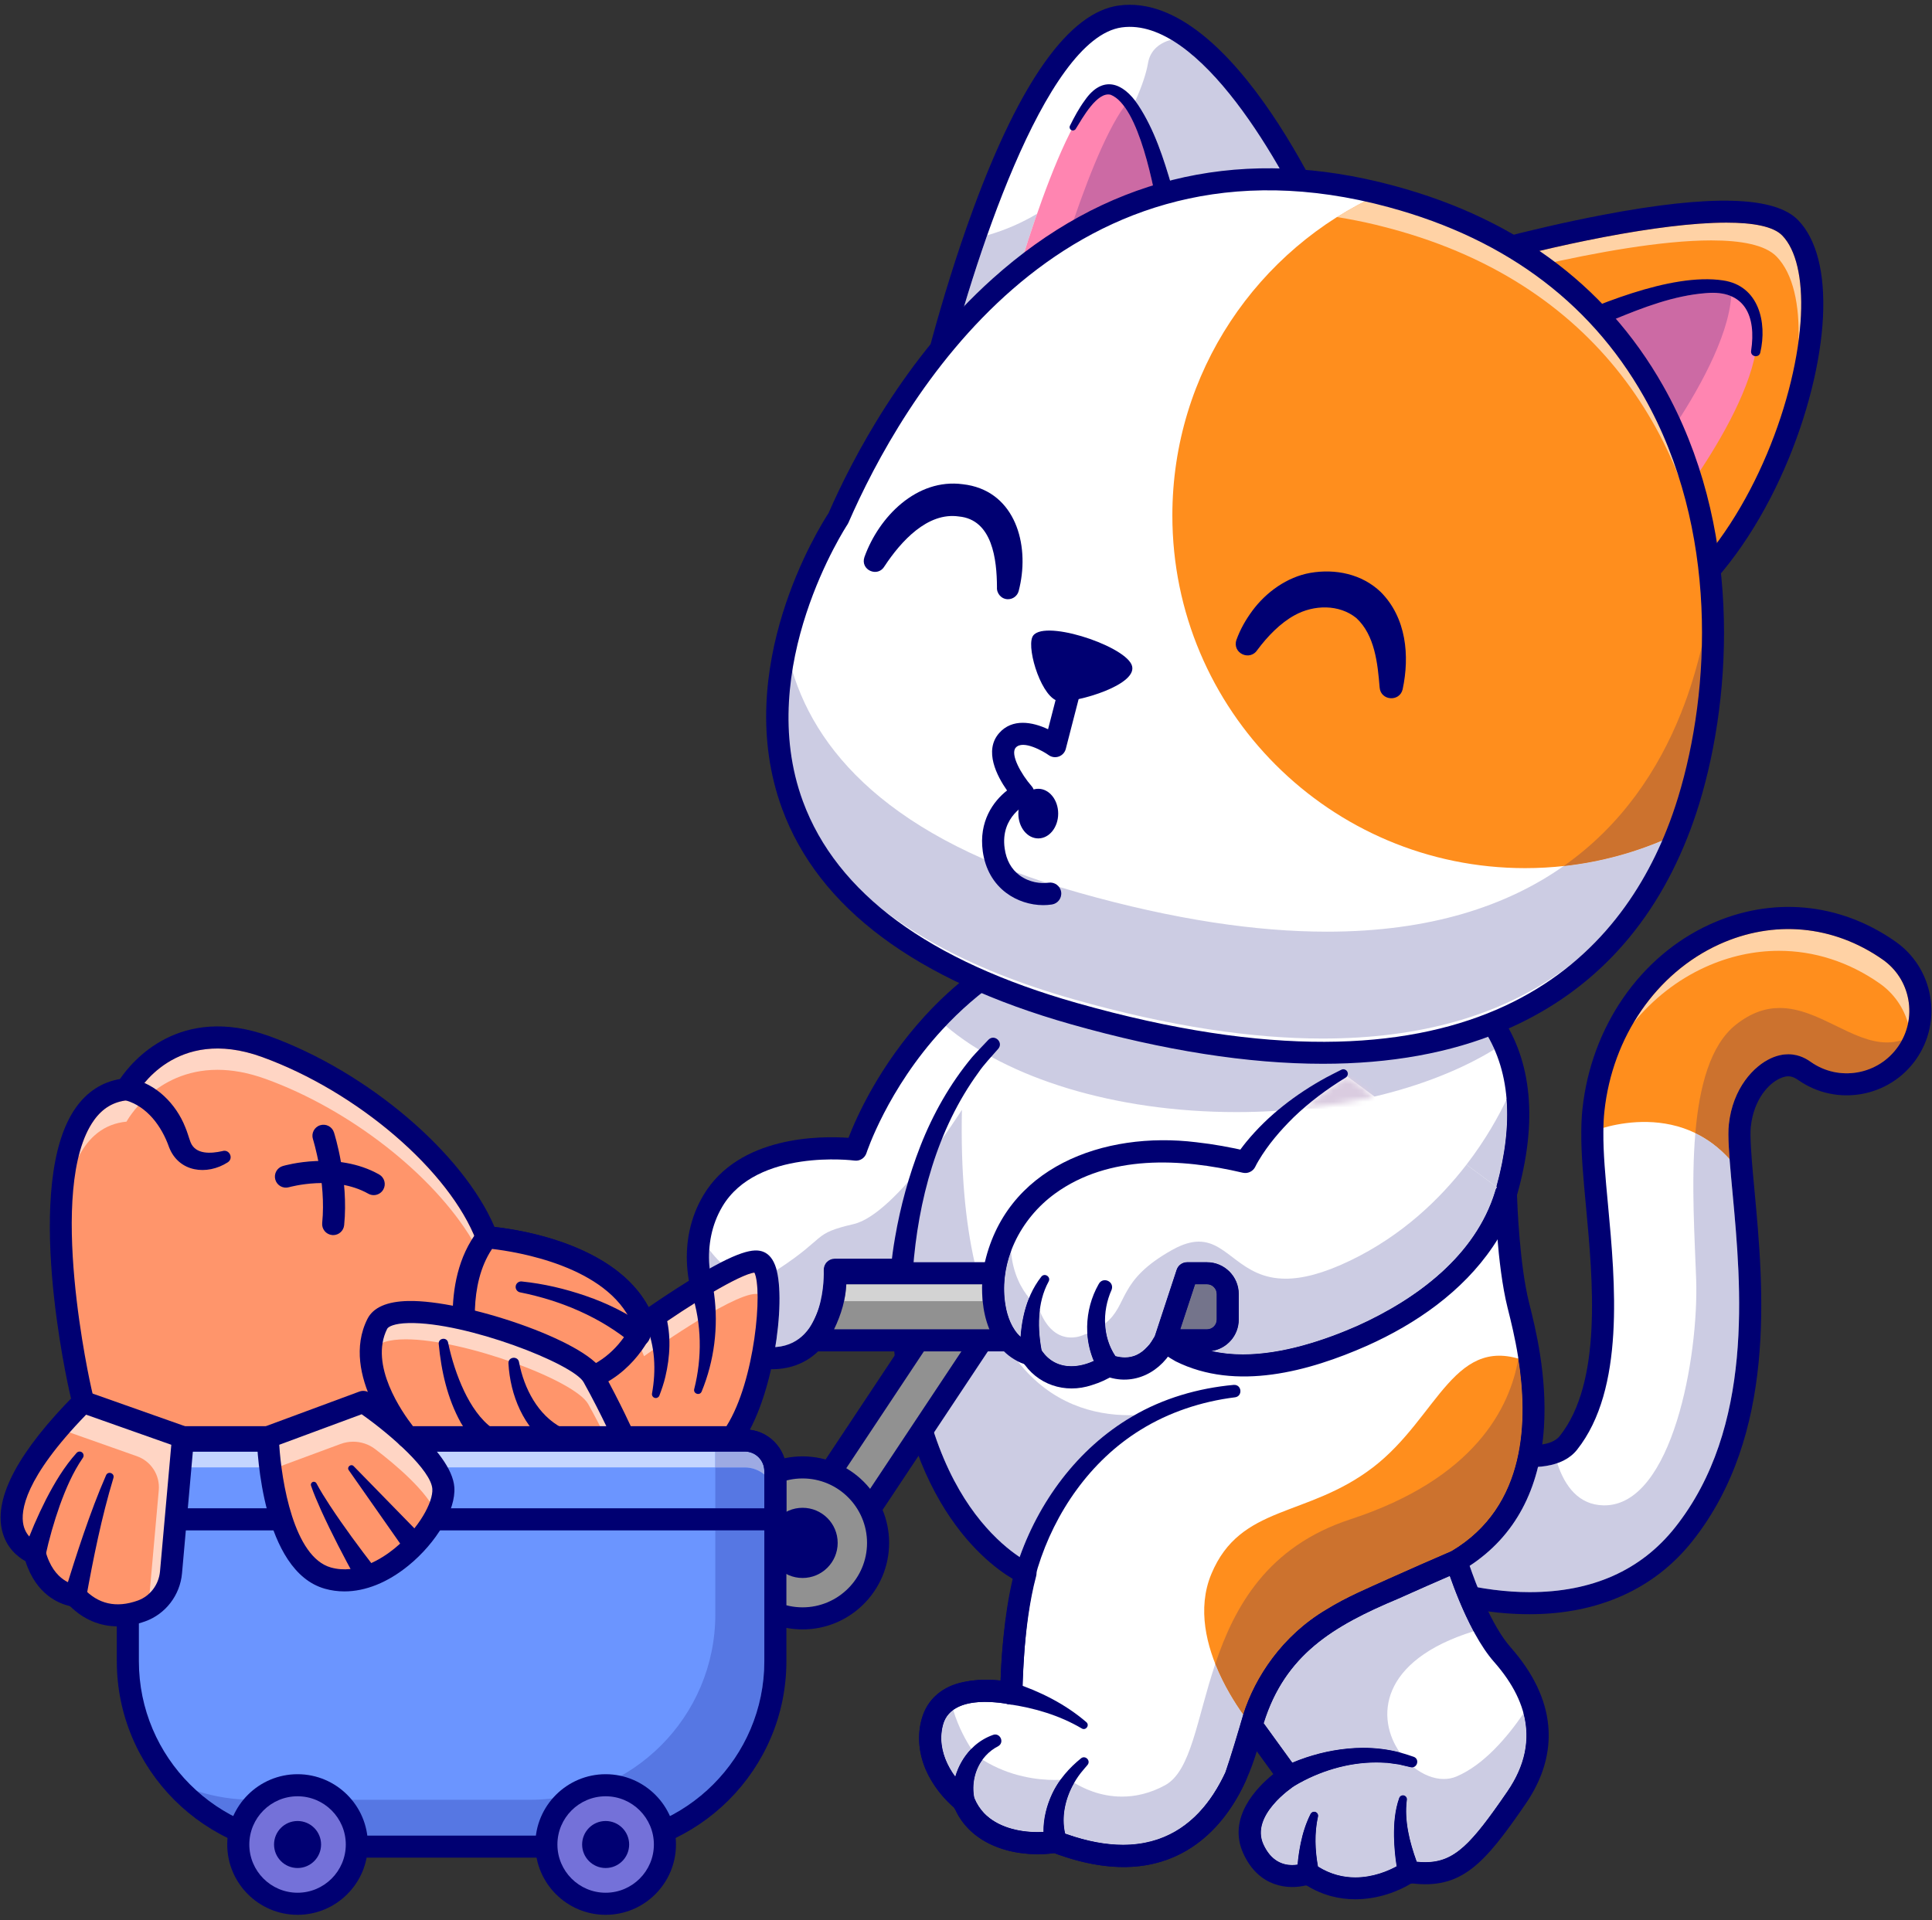 <?xml version="1.0" encoding="UTF-8"?> <svg xmlns="http://www.w3.org/2000/svg" width="334" height="332" viewBox="0 0 334 332" fill="none"><rect x="0" y="0" width="334" height="332" fill="#333333" stroke="none"/><path d="M331.414 178.55C331.038 179.772 330.466 180.956 329.696 182.062C325.67 187.819 317.737 189.23 311.981 185.205C310.861 184.422 309.284 183.665 306.949 184.727C304.468 185.853 301.364 189.13 300.773 194.65C300.595 196.298 300.83 199.605 301.148 203.193C301.237 204.167 301.332 205.165 301.421 206.152C302.948 222.594 305.257 247.446 291.059 265.328C284.005 274.214 274.145 277.217 264.425 277.217C254.603 277.217 244.936 274.144 238.473 270.97C232.163 267.878 229.562 260.252 232.659 253.948C235.745 247.651 243.345 245.05 249.643 248.115C253.345 249.89 263.319 253.165 268.694 251.174C269.693 250.812 270.527 250.271 271.136 249.502C278.98 239.623 277.307 221.64 276.085 208.505C275.64 203.735 275.239 199.452 275.278 195.663C275.284 194.364 275.342 193.125 275.469 191.941C276.919 178.423 284.94 166.79 296.409 161.567C306.478 156.987 317.464 157.998 326.547 164.347C331.204 167.597 333.016 173.399 331.414 178.55Z" fill="white"></path><path d="M329.697 182.058C325.671 187.814 317.739 189.226 311.982 185.2C310.862 184.418 309.285 183.66 306.95 184.723C304.47 185.85 301.365 189.125 300.774 194.647C300.596 196.295 300.831 199.601 301.149 203.19C291.703 188.915 275.673 195.492 275.278 195.657C275.286 194.361 275.342 193.12 275.469 191.937C276.919 178.419 284.941 166.786 296.41 161.563C306.48 156.983 317.465 157.993 326.549 164.342C332.312 168.362 333.718 176.295 329.697 182.058Z" fill="#FF8E1D"></path><path d="M329.863 176.958C330.136 175.632 330.157 174.254 329.913 172.881C329.409 170.036 327.826 167.56 325.456 165.907C320.46 162.417 314.851 160.646 309.161 160.646C305.153 160.646 301.104 161.525 297.201 163.3C291.024 166.112 285.901 170.904 282.379 176.879C285.749 172.759 289.959 169.433 294.774 167.24C298.937 165.346 303.257 164.409 307.534 164.409C313.602 164.409 319.585 166.297 324.913 170.021C327.411 171.761 329.09 174.24 329.863 176.958Z" fill="#FFD2A5"></path><path d="M264.428 275.305C275.226 275.305 283.684 271.547 289.566 264.138C303.286 246.858 301.021 222.469 299.522 206.32L299.249 203.359C299.161 202.362 299.077 201.367 299.006 200.41C297.152 198.355 295.135 196.912 293.087 195.924C292.343 204.616 292.99 214.259 293.228 221.195C293.684 234.453 289.15 260.299 277.362 260.298C277.308 260.298 277.253 260.298 277.199 260.297C272.946 260.213 270.545 257.047 269.215 253.008C268.196 253.362 267.075 253.562 265.894 253.644C264.093 261.039 260.135 266.775 254.07 270.758C254.385 271.678 254.855 272.988 255.449 274.471C258.523 275.016 261.564 275.305 264.428 275.305Z" fill="#CCCCE3"></path><path d="M299.006 200.41C298.826 197.977 298.732 195.783 298.877 194.444C299.555 188.12 303.224 184.32 306.16 182.986C307.275 182.481 308.282 182.293 309.164 182.293C311.152 182.293 312.512 183.245 313.076 183.637C314.911 184.92 317.047 185.589 319.241 185.589C319.876 185.589 320.516 185.533 321.155 185.42C324 184.914 326.478 183.333 328.134 180.965C328.385 180.605 328.612 180.234 328.815 179.855C327.942 180.131 327.077 180.252 326.215 180.252C323.195 180.252 320.225 178.763 317.178 177.275C314.13 175.786 311.005 174.296 307.676 174.296C305.273 174.296 302.763 175.071 300.098 177.183C295.641 180.715 293.774 187.915 293.088 195.924C295.135 196.913 297.152 198.355 299.006 200.41Z" fill="#CC722E"></path><path d="M309.165 182.294C308.282 182.294 307.276 182.481 306.16 182.987C303.225 184.319 299.555 188.121 298.877 194.444C298.675 196.311 298.937 199.833 299.249 203.359L299.523 206.321C301.022 222.47 303.286 246.859 289.567 264.138C283.684 271.548 275.227 275.305 264.428 275.305C256.419 275.305 247.031 273.043 239.316 269.254C236.722 267.983 234.781 265.779 233.847 263.047C232.912 260.313 233.099 257.379 234.373 254.788C236.989 249.45 243.466 247.225 248.81 249.828C252.569 251.628 267.588 257.033 272.633 250.686C280.953 240.206 279.239 221.78 277.988 208.326L277.982 208.261C277.535 203.483 277.15 199.354 277.188 195.679C277.194 194.364 277.253 193.211 277.368 192.143C278.747 179.296 286.347 168.244 297.202 163.3C306.643 159.007 316.941 159.958 325.456 165.909C327.826 167.562 329.409 170.037 329.913 172.882C330.419 175.724 329.787 178.596 328.134 180.966C326.478 183.333 324 184.915 321.156 185.421C318.31 185.926 315.442 185.292 313.076 183.639C312.512 183.245 311.152 182.294 309.165 182.294ZM264.428 279.122C276.28 279.122 286.007 274.762 292.556 266.512C307.229 248.033 304.879 222.724 303.324 205.978L303.051 203.017C302.786 200.035 302.504 196.407 302.672 194.854C303.178 190.126 305.718 187.38 307.74 186.462C309.117 185.838 309.936 186.1 310.89 186.766C317.497 191.387 326.636 189.766 331.262 183.154L331.263 183.15C333.499 179.946 334.354 176.062 333.671 172.214C332.988 168.366 330.846 165.015 327.641 162.778C317.993 156.036 306.322 154.96 295.621 159.826C283.543 165.328 275.095 177.553 273.573 191.734C273.444 192.934 273.379 194.215 273.372 195.651C273.332 199.513 273.725 203.733 274.182 208.617L274.188 208.679C275.379 221.49 277.01 239.034 269.644 248.311C266.898 251.767 255.701 248.897 250.469 246.391C243.25 242.874 234.486 245.885 230.947 253.106C229.224 256.612 228.972 260.582 230.236 264.28C231.5 267.979 234.128 270.962 237.635 272.681C241.578 274.617 252.082 279.122 264.428 279.122Z" fill="#000072"></path><path d="M262.168 310.848C254.841 321.534 251.482 324.893 243.543 323.672C243.543 323.672 234.688 329.949 226.139 323.906C226.139 323.906 219.727 326.419 216.674 319.702C213.621 312.984 222.781 307.183 222.781 307.183L216.368 298.329L216.361 298.354C216.312 298.704 215.676 302.635 213.634 307.119C213.634 307.125 213.626 307.133 213.626 307.145C209.829 315.472 201.197 325.694 182.476 318.48C182.476 318.48 170.265 320.618 166.599 311.458C166.599 311.458 159.273 305.962 161.104 298.023C161.587 295.918 162.782 294.563 164.278 293.717C168.42 291.35 174.844 292.833 174.844 292.833C174.844 292.833 174.844 281.148 177.286 272.025C177.286 272.025 177.102 271.943 176.765 271.759C173.413 269.978 155.081 258.4 155.913 219.555H144.312C144.312 219.555 144.922 233.904 134.389 234.821C125.585 235.584 119.026 223.988 121.017 213.562C121.417 211.513 122.143 209.504 123.243 207.647C129.961 196.349 147.975 198.791 147.975 198.791C147.975 198.791 151.735 187.024 162.084 176.114C171.956 165.72 187.809 156.097 212.094 158.183C234.701 160.122 253.434 166.084 259.986 180.408C260.871 182.335 261.532 184.416 261.952 186.66C262.982 192.209 262.549 198.74 260.335 206.424C260.335 206.424 260.502 212.919 261.328 219.262C261.62 221.512 261.996 223.746 262.473 225.66C264.305 232.987 271.023 258.635 251.787 269.933C251.787 269.933 253.708 276.224 256.627 281.529C257.569 283.24 258.612 284.85 259.725 286.115C261.595 288.234 263.573 290.969 264.75 294.194C266.455 298.85 266.499 304.53 262.168 310.848Z" fill="white"></path><path d="M176.276 269.236C179.812 259.281 186.535 250.295 195.727 244.935C195.862 244.855 195.998 244.776 196.133 244.697C195.851 244.706 195.568 244.71 195.284 244.71C189.052 244.71 181.699 242.742 175.955 235.4C175.039 234.932 174.244 234.348 173.554 233.672H170.785L161.469 247.699C163.293 253.266 165.551 257.441 167.651 260.476C170.936 265.23 174.295 267.92 176.276 269.236ZM160.094 242.869L166.202 233.672H159.718L158.66 235.268C159.039 238.007 159.525 240.537 160.094 242.869ZM134.037 232.93C134.099 232.926 134.16 232.921 134.223 232.916C142.801 232.169 142.425 220.14 142.405 219.631C142.383 219.112 142.573 218.606 142.934 218.229C143.294 217.855 143.792 217.642 144.313 217.642H155.914C156.427 217.642 156.918 217.848 157.278 218.216C157.29 218.227 157.303 218.24 157.314 218.252H168.478C166.906 211.33 166.072 202.681 166.294 191.901C166.294 191.901 154.913 209.955 147.586 211.659C140.259 213.364 143.171 213.828 134.388 219.553C134.346 219.578 134.308 219.604 134.27 219.629C135.006 222.481 134.905 227.559 134.037 232.93ZM122.676 219.34C123.368 218.952 124.006 218.61 124.595 218.307C123.89 217.653 123.227 216.901 122.619 216.079C122.545 217.178 122.57 218.272 122.676 219.34Z" fill="#CCCCE3"></path><path d="M213.753 192.296C216.129 192.296 218.474 192.221 220.779 192.075C223.396 189.862 226.266 187.947 229.266 186.307C230.127 185.84 231.009 185.415 231.878 184.971C231.99 184.913 232.112 184.885 232.233 184.885C232.488 184.885 232.74 185.013 232.888 185.241C233.066 185.52 233.048 185.868 232.866 186.121L237.595 189.618C245.595 187.734 252.673 184.929 258.355 181.448C257.766 180.109 257.058 178.839 256.234 177.636C256.229 177.633 256.228 177.63 256.225 177.624C248.553 180.422 239.45 182.044 228.671 182.045C216.572 182.047 202.365 180.003 185.683 175.277C180.451 173.795 175.716 172.154 171.441 170.383C168.647 172.425 166.001 174.762 163.504 177.392C174.002 186.347 192.583 192.296 213.753 192.296Z" fill="#CCCCE3"></path><path d="M216.363 298.351C216.363 298.351 204.377 284.264 209.414 272.17C214.453 260.079 225.901 262.504 237.352 253.735C248.802 244.966 251.386 230.021 264.52 235.66C264.52 235.66 269.308 257.092 258.422 264.434C247.535 271.774 226.976 275.708 216.363 298.351Z" fill="#FF8E1D"></path><path d="M243.544 321.759C243.152 321.759 242.765 321.881 242.44 322.112C242.127 322.332 234.553 327.511 227.243 322.345C226.719 321.974 226.043 321.893 225.445 322.126C224.662 322.42 220.578 323.669 218.413 318.909C216.088 313.793 223.727 308.84 223.805 308.79C224.25 308.508 224.557 308.054 224.655 307.538C224.754 307.022 224.635 306.486 224.327 306.062L217.916 297.207C217.43 296.535 216.569 296.257 215.783 296.51C215.146 296.717 214.676 297.235 214.52 297.864C214.501 297.934 214.487 298.005 214.476 298.078C214.47 298.115 213.903 301.924 211.899 306.325C211.88 306.366 211.862 306.409 211.847 306.452C208.038 314.729 199.974 323.174 183.166 316.697C182.842 316.573 182.492 316.539 182.15 316.598C181.716 316.673 171.411 318.34 168.374 310.746C168.245 310.421 168.028 310.138 167.746 309.928C167.494 309.735 161.441 305.05 162.966 298.449C164.344 292.469 174.318 294.667 174.419 294.689C174.984 294.819 175.578 294.684 176.035 294.322C176.488 293.959 176.753 293.41 176.755 292.83C176.755 292.715 176.784 281.282 179.131 272.517C179.376 271.604 178.918 270.652 178.052 270.274C178.006 270.254 172.742 267.84 167.65 260.477C162.914 253.624 157.366 240.97 157.822 219.592C157.834 219.079 157.638 218.584 157.279 218.217C156.919 217.849 156.429 217.643 155.915 217.643H144.313C143.794 217.643 143.295 217.855 142.936 218.23C142.574 218.606 142.384 219.114 142.406 219.631C142.426 220.141 142.802 232.17 134.224 232.917C130.922 233.202 127.717 231.267 125.42 227.607C122.495 222.948 121.079 215.018 124.886 208.618C130.87 198.554 147.555 200.655 147.722 200.679C148.644 200.808 149.513 200.25 149.795 199.37C149.83 199.261 153.421 188.316 162.879 178.061C175.466 164.418 191.969 158.367 211.932 160.081C234.983 162.061 249.474 167.805 256.234 177.638C261.103 184.721 261.867 194.229 258.504 205.894C258.45 206.081 258.425 206.276 258.43 206.47C258.443 206.965 258.762 218.674 260.624 226.12L260.699 226.418C262.647 234.195 268.574 257.859 250.823 268.284C250.06 268.732 249.705 269.643 249.964 270.488C250.105 270.953 253.498 281.938 258.297 287.375C264.888 294.845 265.66 302.378 260.595 309.765C253.363 320.313 250.637 322.828 243.834 321.781C243.738 321.766 243.64 321.759 243.544 321.759ZM234.294 328.413C238.282 328.413 241.828 327.005 243.997 325.656C252.638 326.729 256.548 322.415 263.744 311.923C269.838 303.035 268.944 293.674 261.158 284.85C257.833 281.082 255.113 273.799 254.07 270.758C261.899 265.615 266.218 257.554 266.915 246.772C267.493 237.837 265.404 229.498 264.4 225.49L264.327 225.194C262.722 218.777 262.315 208.506 262.254 206.661C265.852 193.976 264.884 183.486 259.379 175.477C251.932 164.642 236.519 158.363 212.259 156.279C185.784 154.002 169.206 165.524 159.967 175.591C151.962 184.312 148.011 193.294 146.684 196.747C141.942 196.408 127.75 196.331 121.605 206.669C116.956 214.486 118.546 223.837 122.187 229.638C125.272 234.553 129.788 237.136 134.555 236.719C143.264 235.962 145.904 227.296 146.205 221.459H153.983C153.78 257.613 170.018 270.02 175.074 273.007C173.522 279.598 173.097 286.963 172.981 290.584C167.965 290.023 160.779 290.948 159.247 297.591C157.412 305.542 163.339 311.21 165.031 312.638C168.431 320.278 177.449 321.115 182.275 320.441C202.621 328.036 211.735 315.895 215.365 307.934C215.385 307.89 215.403 307.847 215.42 307.803C216.239 305.986 216.839 304.269 217.27 302.82L220.125 306.764C217.305 309.036 212.121 314.291 214.94 320.488C217.627 326.404 222.781 326.769 225.842 325.996C228.666 327.762 231.582 328.413 234.294 328.413Z" fill="#000072"></path><path d="M229.879 42.234L160.493 68.758C160.493 68.758 163.458 55.726 168.457 41.242C174.474 23.786 183.436 4.221 193.698 2.845C197.693 2.312 201.624 3.782 205.338 6.441C219.09 16.256 229.879 42.234 229.879 42.234Z" fill="white"></path><path d="M165.49 57.034C168.657 53.482 172.182 50.031 176.076 46.871C176.927 44.059 178.029 40.578 179.287 36.961C176.706 38.5 173.836 39.785 170.66 40.688C168.669 46.344 166.923 51.981 165.49 57.034ZM202.812 33.098C207.978 31.768 213.513 31.025 219.437 31.025C220.386 31.025 221.349 31.043 222.319 31.083C217.242 21.886 210.035 11.361 202.469 6.866C200.504 7.426 198.845 8.618 198.455 10.962C198.21 12.441 197.502 14.75 196.27 17.458C196.438 17.679 196.603 17.913 196.764 18.154C199.603 22.468 201.168 27.41 202.595 32.292C202.668 32.561 202.74 32.83 202.812 33.098Z" fill="#CCCCE3"></path><path d="M251.787 45.207C251.787 45.207 301.051 30.656 309.495 39.405C319.189 49.45 309.495 87.342 290.26 103.831L251.787 45.207Z" fill="#FF8E1D"></path><path d="M310.915 59.136C311.132 57.545 311.276 56.014 311.345 54.553C311.649 48.11 310.505 43.2 308.122 40.731C306.594 39.149 303.103 38.496 298.454 38.496C289.258 38.496 275.539 41.051 263.557 44.008C264.482 44.608 265.38 45.219 266.26 45.847C275.683 43.705 287.232 41.569 295.85 41.569C301.051 41.569 305.187 42.348 307.14 44.372C309.98 47.313 311.157 52.649 310.915 59.136Z" fill="#FFD2A5"></path><path d="M298.453 38.496C303.103 38.496 306.594 39.149 308.122 40.732C310.505 43.2 311.649 48.108 311.344 54.553C310.686 68.465 303.239 89.002 290.635 100.924L254.803 46.323C268.22 42.525 286.904 38.496 298.453 38.496ZM290.259 105.738C290.713 105.738 291.154 105.579 291.501 105.281C305.897 92.941 314.433 70.027 315.157 54.733C315.517 47.12 314.034 41.361 310.868 38.081C306.835 33.903 295.796 33.598 277.119 37.152C263.809 39.684 251.373 43.341 251.248 43.379C250.669 43.55 250.204 43.984 249.996 44.549C249.789 45.117 249.861 45.748 250.193 46.255L288.664 104.877C288.965 105.337 289.449 105.642 289.991 105.719C290.081 105.734 290.17 105.738 290.259 105.738Z" fill="#000072"></path><path d="M267.894 58.489C267.894 58.489 294.76 44.419 301.557 51.39C310.488 60.55 290.108 86.884 289.192 88.031C288.275 89.175 267.894 58.489 267.894 58.489Z" fill="#FF85B1"></path><path d="M299.341 50.02C299.399 61.468 285.468 79.458 284.718 80.4C284.094 81.176 274.476 67.245 268.383 58.245C271.703 56.559 291.059 47.062 299.341 50.02Z" fill="#FF85B1"></path><path d="M289.144 74.217C293.241 68.073 298.76 58.553 299.298 51.221C298.408 50.838 297.339 50.629 296.077 50.629C295.704 50.629 295.313 50.647 294.906 50.685C289.371 51.111 284.06 53.162 278.922 55.287C278.44 55.494 277.957 55.704 277.476 55.915C282.42 61.478 286.263 67.672 289.144 74.217Z" fill="#CC6AA4"></path><path d="M287.701 86.837C288.259 86.16 289.076 85.999 289.794 86.289L289.889 86.334C289.917 86.348 289.954 86.37 289.971 86.382C290.034 86.427 289.995 86.4 289.971 86.377C288.115 84.433 286.575 82.141 284.957 79.968C279.648 72.574 274.544 65.004 269.483 57.434L268.78 60.179C272.04 58.411 275.475 56.761 278.922 55.288C284.06 53.163 289.371 51.113 294.906 50.685C301.649 50.069 303.645 54.654 302.727 60.681C302.583 61.711 304.102 61.967 304.315 60.957C305.532 55.734 304.046 49.404 297.904 48.492C288.827 47.105 275.292 52.968 267.008 56.798C265.979 57.282 265.639 58.626 266.305 59.545C272.752 69.057 278.986 78.71 286.082 87.769C286.907 88.695 287.826 90.046 289.265 89.964C290.945 89.892 291.791 87.642 290.382 86.54C289.56 85.882 288.359 86.015 287.701 86.837Z" fill="#000072"></path><path d="M227.343 41.158L163.187 65.683C167.936 46.493 180.512 6.538 193.952 4.734C207.459 2.914 221.916 28.893 227.343 41.158ZM160.494 70.665C160.725 70.665 160.955 70.624 161.176 70.54L230.562 44.013C231.044 43.828 231.43 43.457 231.634 42.983C231.838 42.511 231.841 41.975 231.643 41.499C230.909 39.73 213.451 -1.724 193.445 0.951C184.901 2.097 176.429 13.919 168.265 36.084C162.336 52.178 158.67 68.172 158.634 68.333C158.478 69.017 158.713 69.735 159.244 70.196C159.597 70.504 160.043 70.665 160.494 70.665Z" fill="#000072"></path><path d="M202.675 42.46C203.317 41.771 198.508 14.979 191.408 15.437C184.31 15.895 174.235 53.221 174.235 53.221L202.675 42.46Z" fill="#FF85B1"></path><path d="M202.672 42.463L181.739 50.383C183.837 43.11 189.709 23.963 195.02 17.559C200.071 23.831 203.201 41.903 202.672 42.463Z" fill="#FF85B1"></path><path d="M184.697 40.781C189.285 38 194.28 35.666 199.713 33.975C198.73 28.992 196.986 21.96 194.365 18.408C190.915 23.187 187.305 32.846 184.697 40.781Z" fill="#CC6AA4"></path><path d="M174.91 55.008C174.968 54.985 203.355 44.244 203.407 44.221C203.696 44.113 203.934 43.93 204.119 43.707C204.381 43.433 204.57 42.861 204.549 42.871C204.649 42.488 204.633 42.107 204.613 41.759C204.265 38.532 203.432 35.409 202.595 32.293C201.168 27.409 199.603 22.469 196.764 18.154C194.148 14.217 190.591 12.944 187.545 17.343C186.514 18.745 185.719 20.236 184.973 21.742C184.833 22.024 184.948 22.367 185.23 22.506C185.503 22.642 185.833 22.538 185.979 22.276C187.131 20.419 189.691 15.758 192.024 16.391C196.94 18.362 199.583 32.797 200.408 37.849C200.598 39.209 200.855 40.849 200.831 42.07C200.856 41.914 200.904 41.586 201.235 41.205L201.28 41.155L201.999 40.676L173.559 51.437C171.243 52.384 172.508 55.831 174.91 55.008Z" fill="#000072"></path><path d="M291.939 138.409C291.347 140.335 290.68 142.269 289.91 144.19C279.541 170.265 252.284 194.145 185.684 175.278C103.245 151.92 144.923 89.632 144.923 89.632C152.708 71.77 180.646 19.56 237.895 33.299C238.15 33.362 238.398 33.42 238.652 33.491C295.215 47.529 302.88 102.615 291.939 138.409Z" fill="white"></path><path d="M291.939 138.408C291.347 140.337 290.68 142.271 289.91 144.19C281.959 147.99 273.06 150.113 263.657 150.113C229.976 150.113 202.675 122.812 202.675 89.13C202.675 64.361 217.445 43.032 238.652 33.49C295.215 47.528 302.88 102.614 291.939 138.408Z" fill="#FF8E1D"></path><path d="M137.898 104.422C137.901 104.417 137.901 104.415 137.903 104.413C137.901 104.415 137.901 104.42 137.898 104.422ZM137.913 104.384C137.917 104.371 137.92 104.363 137.924 104.35C137.92 104.361 137.917 104.373 137.913 104.384ZM137.926 104.346C140.614 96.584 143.983 91.098 144.758 89.887C143.987 91.092 140.618 96.58 137.926 104.346ZM144.92 89.636C144.923 89.634 144.923 89.632 144.923 89.632C146.758 85.422 149.716 79.302 153.908 72.588C149.714 79.304 146.756 85.424 144.92 89.636Z" fill="#EBF8FF"></path><path d="M134.47 126.791C134.493 126.372 134.522 125.954 134.555 125.541C134.477 124.627 134.427 123.72 134.404 122.816C134.373 124.126 134.392 125.454 134.47 126.791ZM136.532 114.429C139.609 103.156 144.921 95.216 144.921 95.216C151.82 79.389 174.528 36.605 219.435 36.605C223.175 36.605 227.074 36.903 231.125 37.538C233.525 36.02 236.036 34.669 238.648 33.492C238.394 33.424 238.148 33.367 237.894 33.303C231.363 31.735 225.217 31.027 219.435 31.027C186.485 31.027 165.48 54.068 153.91 72.587C149.715 79.302 146.758 85.424 144.923 89.632C144.923 89.632 144.923 89.635 144.921 89.635C144.921 89.637 144.921 89.637 144.921 89.637C144.921 89.637 144.864 89.722 144.76 89.887C143.983 91.099 140.615 96.583 137.925 104.346C137.925 104.349 137.925 104.351 137.925 104.351C137.92 104.363 137.916 104.372 137.913 104.384C137.909 104.394 137.906 104.403 137.904 104.412C137.901 104.417 137.901 104.417 137.899 104.422C137.146 106.607 136.444 108.971 135.873 111.47C136.055 112.454 136.274 113.442 136.532 114.429Z" fill="white"></path><path d="M296.135 112.256C296.171 110.967 296.182 109.672 296.167 108.377C296.156 109.285 296.132 110.193 296.095 111.099C296.111 111.484 296.124 111.871 296.135 112.256ZM295.619 104.634C295.729 103.942 295.833 103.249 295.93 102.55C293.852 73.219 278.213 43.313 238.65 33.492C238.65 33.492 238.649 33.492 238.647 33.492C236.036 34.668 233.525 36.019 231.125 37.535C233.334 37.883 235.591 38.328 237.894 38.88C238.147 38.943 238.396 39.002 238.65 39.072C276.64 48.501 292.574 76.45 295.619 104.634Z" fill="#FFD2A5"></path><path d="M134.403 122.791C134.499 118.832 135.057 115.013 135.87 111.47C135.783 111.003 135.704 110.537 135.633 110.072C134.792 114.053 134.289 118.35 134.403 122.791ZM296.172 107.934C296.19 105.895 296.144 103.842 296.033 101.785C296.002 102.024 295.97 102.265 295.936 102.504C296.066 104.32 296.144 106.13 296.172 107.934Z" fill="#A3BEE3"></path><path d="M228.669 179.579C262.965 179.578 280.267 163.142 288.601 144.798C282.916 147.348 276.772 149.054 270.323 149.752C260.543 156.631 247.281 161.102 229.394 161.1C217.297 161.1 203.085 159.056 186.407 154.331C153.671 145.055 140.505 129.642 136.531 114.429C135.591 117.866 134.862 121.612 134.552 125.539C136.023 142.954 147.632 162.031 185.682 172.811C202.364 177.537 216.57 179.581 228.669 179.579ZM134.403 122.815C134.496 118.845 135.055 115.023 135.871 111.469H135.87C135.057 115.013 134.498 118.83 134.401 122.791C134.401 122.798 134.403 122.806 134.403 122.815Z" fill="#CCCCE3"></path><path d="M270.323 149.754C276.772 149.053 282.916 147.348 288.601 144.797C289.063 143.778 289.498 142.753 289.907 141.724C290.677 139.804 291.345 137.87 291.936 135.942C294.263 128.338 295.745 119.866 296.095 111.097C296.009 108.947 295.852 106.789 295.618 104.633C294.903 109.101 293.901 113.407 292.662 117.463C292.07 119.391 291.402 121.324 290.632 123.245C286.7 133.136 280.34 142.709 270.323 149.754ZM296.167 108.376C296.169 108.23 296.171 108.08 296.172 107.934C296.144 106.13 296.066 104.32 295.936 102.504C295.934 102.52 295.932 102.535 295.93 102.55C296.068 104.497 296.146 106.439 296.167 108.376Z" fill="#CC722E"></path><path d="M134.552 125.539C134.862 121.612 135.591 117.866 136.531 114.428C136.273 113.44 136.053 112.454 135.871 111.469C135.055 115.023 134.496 118.845 134.403 122.815C134.427 123.719 134.476 124.626 134.552 125.539Z" fill="#CCCCE3"></path><path d="M296.095 111.099C296.132 110.193 296.156 109.285 296.168 108.376C296.146 106.439 296.068 104.497 295.93 102.551C295.833 103.249 295.73 103.941 295.619 104.634C295.852 106.789 296.01 108.947 296.095 111.099Z" fill="#CCA89B"></path><path d="M290.113 137.851C289.498 139.859 288.851 141.701 288.138 143.482C278.545 167.608 253.073 192.384 186.203 173.442C160.611 166.189 144.666 154.458 138.81 138.573C130.279 115.429 146.345 90.938 146.509 90.691C146.572 90.597 146.628 90.498 146.671 90.394C155.811 69.429 182.951 22.076 237.45 35.155L237.667 35.208C237.827 35.247 237.986 35.286 238.147 35.329C259.166 40.547 274.643 51.734 284.192 68.59C297.166 91.491 295.758 119.385 290.113 137.851ZM228.678 183.943C240.357 183.943 250.693 182.079 259.62 178.347C274.551 172.105 285.338 160.851 291.682 144.896C292.434 143.02 293.115 141.08 293.763 138.967H293.764C299.64 119.742 301.084 90.665 287.514 66.71C277.427 48.906 261.142 37.105 239.112 31.636C238.961 31.595 238.767 31.547 238.571 31.501L238.357 31.448C213.159 25.401 190.7 31.035 171.585 48.193C156.399 61.828 147.329 79.371 143.24 88.719C141.71 91.056 126.289 115.586 135.219 139.869C141.514 156.977 158.315 169.507 185.163 177.113C201.234 181.666 215.775 183.943 228.678 183.943Z" fill="#000072"></path><path d="M217.385 112.367C219.114 110.048 221.317 107.744 223.82 106.378C227.136 104.55 231.506 104.454 234.486 106.873C237.681 109.835 238.168 114.714 238.511 118.895C238.705 121.173 241.943 121.409 242.483 119.21C243.722 113.418 243.145 106.826 238.693 102.361C235.436 99.246 230.851 98.307 226.512 99.061C222.481 99.775 218.865 102.412 216.504 105.606C215.343 107.191 214.425 108.787 213.75 110.652C212.988 112.96 216.087 114.385 217.385 112.367Z" fill="#000072"></path><path d="M152.924 97.896C155.719 93.653 160.325 88.514 165.76 89.305C171.591 89.849 172.333 96.794 172.354 101.53C172.272 102.643 173.141 103.623 174.27 103.614C175.163 103.61 175.91 102.993 176.116 102.164C176.243 101.657 176.331 101.258 176.417 100.809C177.853 93.305 175.073 84.704 166.456 83.731C158.47 82.661 151.934 89.371 149.441 96.33C148.682 98.567 151.76 99.925 152.924 97.896Z" fill="#000072"></path><path d="M178.467 110.16C179.876 106.887 194.05 111.459 195.612 114.897C197.173 118.335 186.119 121.529 183.159 121.258C180.198 120.985 177.489 112.434 178.467 110.16Z" fill="#000072"></path><path d="M180.358 156.512C180.86 156.512 181.358 156.475 181.849 156.4C182.891 156.243 183.607 155.27 183.448 154.226C183.29 153.186 182.31 152.473 181.274 152.629C179.948 152.828 177.933 152.6 176.251 151.349C174.83 150.288 173.964 148.722 173.682 146.693C172.898 141.091 177.623 138.957 177.671 138.936C178.23 138.69 178.638 138.194 178.77 137.597C178.9 137.001 178.739 136.377 178.332 135.921C176.579 133.935 174.594 130.428 175.594 129.285C176.845 127.852 180.455 129.964 181.281 130.563C181.792 130.935 182.453 131.03 183.047 130.816C183.64 130.602 184.093 130.109 184.25 129.497L186.692 120.031C186.956 119.011 186.342 117.971 185.32 117.707C184.298 117.443 183.259 118.059 182.997 119.077L181.186 126.096C178.488 124.819 174.988 124.18 172.722 126.77C170.046 129.829 172.376 134.23 174.097 136.686C171.714 138.549 169.179 142.053 169.901 147.222C170.326 150.255 171.733 152.739 173.971 154.407C175.795 155.766 178.098 156.512 180.358 156.512Z" fill="#000072"></path><path d="M182.937 140.684C182.937 143.053 181.395 144.974 179.493 144.974C177.59 144.974 176.05 143.053 176.05 140.684C176.05 138.313 177.59 136.392 179.493 136.392C181.395 136.392 182.937 138.313 182.937 140.684Z" fill="#000072"></path><path d="M145.82 267.815L138.142 262.716L163.028 225.235L170.708 230.335L145.82 267.815Z" fill="#919191"></path><path d="M168.064 230.87L145.287 265.171L140.789 262.182L163.564 227.882L168.064 230.87ZM145.823 269.724C145.947 269.724 146.073 269.712 146.199 269.685C146.695 269.585 147.132 269.293 147.413 268.87L172.3 231.392C172.883 230.513 172.643 229.329 171.766 228.748L164.087 223.648C163.664 223.368 163.149 223.267 162.654 223.367C162.157 223.467 161.721 223.76 161.44 224.18L136.554 261.661C135.97 262.538 136.209 263.723 137.087 264.306L144.766 269.405C145.082 269.614 145.449 269.724 145.823 269.724Z" fill="#000072"></path><path d="M151.801 266.789C151.801 273.998 145.956 279.842 138.748 279.842C131.539 279.842 125.695 273.998 125.695 266.789C125.695 259.579 131.539 253.735 138.748 253.735C145.956 253.735 151.801 259.579 151.801 266.789Z" fill="#919191"></path><path d="M138.747 254.054C145.769 254.054 151.481 259.767 151.481 266.788C151.481 273.81 145.769 279.523 138.747 279.523C131.726 279.523 126.012 273.81 126.012 266.788C126.012 259.767 131.726 254.054 138.747 254.054ZM138.747 280.159C146.12 280.159 152.118 274.161 152.118 266.788C152.118 259.415 146.12 253.418 138.747 253.418C131.374 253.418 125.377 259.415 125.377 266.788C125.377 274.161 131.374 280.159 138.747 280.159Z" fill="#000072"></path><path d="M138.747 255.644C144.892 255.644 149.891 260.643 149.891 266.788C149.891 272.934 144.892 277.933 138.747 277.933C132.602 277.933 127.603 272.934 127.603 266.788C127.603 260.643 132.602 255.644 138.747 255.644ZM138.747 281.749C146.996 281.749 153.708 275.038 153.708 266.788C153.708 258.539 146.996 251.828 138.747 251.828C130.499 251.828 123.785 258.539 123.785 266.788C123.785 275.038 130.499 281.749 138.747 281.749Z" fill="#000072"></path><path d="M144.816 266.789C144.816 270.14 142.098 272.856 138.746 272.856C135.395 272.856 132.679 270.14 132.679 266.789C132.679 263.436 135.395 260.72 138.746 260.72C142.098 260.72 144.816 263.436 144.816 266.789Z" fill="#000072"></path><path d="M140.945 231.763H191.639V220.162H144.38L140.945 231.763Z" fill="#919191"></path><path d="M145.917 224.993H169.882C169.787 224.017 169.76 223.035 169.794 222.069H146.309C146.263 223.037 146.131 224.012 145.917 224.993Z" fill="#D3D3D3"></path><path d="M189.73 229.854H144.193C145.487 227.188 146.187 224.612 146.31 222.07H189.73V229.854ZM140.944 233.672H191.637C192.693 233.672 193.546 232.817 193.546 231.763V220.161C193.546 219.107 192.693 218.252 191.637 218.252H144.38C143.85 218.252 143.341 218.474 142.981 218.863C142.621 219.252 142.439 219.774 142.476 220.303C142.72 223.578 141.692 226.995 139.329 230.748C138.959 231.335 138.938 232.077 139.274 232.686C139.609 233.295 140.25 233.672 140.944 233.672Z" fill="#000072"></path><path d="M134.042 254.365V287.245C134.042 304.954 119.693 319.305 101.983 319.305H54.161C36.452 319.305 22.102 304.954 22.102 287.245V254.365C22.102 251.445 24.469 249.079 27.388 249.079H128.756C131.678 249.079 134.042 251.445 134.042 254.365Z" fill="#6B95FF"></path><path d="M31.179 253.737H46.754C46.621 252.702 46.527 251.768 46.458 250.987H31.425L31.179 253.737ZM75.181 253.737H123.662V250.987H72.975C73.816 251.9 74.576 252.828 75.181 253.737Z" fill="#C4D5FF"></path><path d="M54.162 317.396H101.983C118.609 317.396 132.133 303.87 132.133 287.245V264.625H123.662V279.15C123.662 296.859 109.31 311.21 91.602 311.21H43.781C40.398 311.21 37.138 310.686 34.076 309.715C39.411 314.489 46.455 317.396 54.162 317.396ZM123.662 260.809H132.133V254.956C131.219 254.195 130.042 253.738 128.757 253.738H123.662V260.809Z" fill="#5677E3"></path><path d="M132.134 254.957V254.365C132.134 252.503 130.619 250.988 128.756 250.988H123.663V253.738H128.758C130.043 253.738 131.22 254.195 132.134 254.957Z" fill="#9DAAE3"></path><path d="M128.757 250.988C130.62 250.988 132.134 252.503 132.134 254.365V287.245C132.134 303.87 118.608 317.396 101.984 317.396H54.162C37.535 317.396 24.01 303.87 24.01 287.245V254.365C24.01 252.503 25.524 250.988 27.389 250.988H128.757ZM54.162 321.213H101.984C120.712 321.213 135.951 305.975 135.951 287.245V254.365C135.951 250.398 132.723 247.171 128.757 247.171H27.389C23.421 247.171 20.193 250.398 20.193 254.365V287.245C20.193 305.975 35.432 321.213 54.162 321.213Z" fill="#000072"></path><path d="M132.134 260.809H24.01V254.365C24.01 252.503 25.524 250.988 27.389 250.988H128.757C130.62 250.988 132.134 252.503 132.134 254.365V260.809ZM22.101 264.625H134.042C135.099 264.625 135.951 263.771 135.951 262.718V254.365C135.951 250.398 132.723 247.171 128.757 247.171H27.389C23.421 247.171 20.193 250.398 20.193 254.365V262.718C20.193 263.771 21.047 264.625 22.101 264.625Z" fill="#000072"></path><path d="M126.602 248.515H15.769L13.937 240.513C13.937 240.513 2.334 190.235 21.874 188.353C21.874 188.353 29.107 174.866 45.945 180.974C62.789 187.08 79.279 201.125 84.163 213.949C84.163 213.949 106.451 215.475 111.335 228.91C111.335 228.91 127.958 217.003 131.247 218.224C134.541 219.445 132.71 240.035 126.602 248.515Z" fill="#FF956B"></path><path d="M111.336 234.509C111.336 234.509 126.375 223.734 130.672 223.734C130.778 223.734 130.877 223.74 130.971 223.754C130.936 222.017 130.751 220.7 130.424 220.05C128.048 220.3 119.744 225.278 112.888 230.148C112.576 230.846 111.952 232.095 110.933 233.515C111.079 233.839 111.212 234.17 111.336 234.509ZM81.58 214.316C81.714 214.103 81.853 213.89 81.996 213.68C76.912 201.743 61.368 188.595 45.295 182.768C42.422 181.725 39.86 181.301 37.597 181.301C28.034 181.301 23.771 188.863 23.556 189.254C23.254 189.817 22.692 190.19 22.059 190.251C19.655 190.484 17.759 191.604 16.267 193.675C15.042 195.378 14.163 197.57 13.557 200.075C15.316 196.628 17.975 194.324 21.873 193.95C21.873 193.95 26.68 184.985 37.585 184.985C40.055 184.985 42.837 185.445 45.944 186.571C60.517 191.855 74.823 203.081 81.58 214.316Z" fill="#FFD5C4"></path><path d="M125.589 246.606H17.288L15.797 240.086C15.716 239.737 7.901 205.29 16.266 193.675C17.757 191.603 19.653 190.483 22.056 190.251C22.692 190.19 23.255 189.816 23.554 189.253C23.82 188.769 30.274 177.321 45.294 182.767C61.794 188.749 77.739 202.447 82.378 214.628C82.642 215.323 83.288 215.801 84.031 215.852C84.241 215.867 105.142 217.461 109.543 229.562C109.746 230.122 110.202 230.556 110.773 230.732C111.343 230.91 111.961 230.808 112.448 230.461C119.384 225.493 127.998 220.305 130.424 220.05C131.866 222.92 130.555 238.767 125.589 246.606ZM15.767 250.422H126.603C127.217 250.422 127.792 250.127 128.15 249.63C133.684 241.947 135.94 225.086 134.168 219.27C133.711 217.775 132.951 216.821 131.909 216.433C130.388 215.87 127.78 216.09 119.054 221.486C116.334 223.167 113.787 224.885 112.131 226.025C106.331 215.205 90.102 212.667 85.494 212.157C79.995 199.337 63.541 185.322 46.594 179.178C31.047 173.54 22.837 183.49 20.74 186.579C17.655 187.111 15.113 188.745 13.168 191.446C3.799 204.458 11.734 239.457 12.076 240.941L13.906 248.94C14.106 249.807 14.877 250.422 15.767 250.422Z" fill="#000072"></path><path d="M111.585 228.953C113.277 232.663 113.44 236.976 112.718 240.964C112.656 241.327 112.9 241.669 113.262 241.732C113.58 241.785 113.884 241.603 113.994 241.311C114.389 240.262 114.762 239.189 115.021 238.08C115.851 234.603 116.053 230.856 115.078 227.37C114.088 224.693 110.226 226.438 111.585 228.953Z" fill="#000072"></path><path d="M119.577 223.589C121.316 228.901 121.391 234.755 120.019 240.173C119.792 240.991 120.982 241.405 121.303 240.612C123.483 235.316 124.22 229.429 123.454 223.744C123.397 223.34 123.339 222.975 123.235 222.505C123.012 221.471 121.992 220.817 120.96 221.042C119.825 221.275 119.158 222.509 119.577 223.589Z" fill="#000072"></path><path d="M111.336 228.91C111.336 228.91 109.045 235.169 102.559 238.07C96.071 240.97 81.108 235.659 81.108 235.659C81.108 235.659 77.597 222.345 84.163 213.949C84.163 213.949 106.451 215.475 111.336 228.91Z" fill="#FF956B"></path><path d="M109.27 228.871C108.535 230.394 106.281 234.315 101.78 236.327C97.386 238.291 87.349 235.706 82.741 234.199C82.159 231.25 80.858 222.246 85.064 215.956C89.261 216.442 104.989 218.909 109.27 228.871ZM97.38 240.844C99.598 240.844 101.673 240.555 103.336 239.813C110.481 236.619 113.024 229.852 113.128 229.566C113.283 229.144 113.283 228.68 113.13 228.257C107.882 213.822 85.254 212.111 84.293 212.045C83.652 212.006 83.049 212.275 82.659 212.774C75.592 221.812 79.109 235.565 79.264 236.146C79.423 236.755 79.876 237.246 80.471 237.457C81.692 237.891 90.273 240.844 97.38 240.844Z" fill="#000072"></path><path d="M89.964 223.477C96.939 224.873 103.835 227.768 109.308 232.352C111.3 233.887 113.637 231.021 111.714 229.382C108.512 227.102 104.977 225.352 101.284 224.086C97.663 222.838 94.016 221.978 90.191 221.583C89.666 221.532 89.2 221.915 89.147 222.438C89.097 222.951 89.465 223.406 89.964 223.477Z" fill="#000072"></path><path d="M57.6 213.567C58.57 213.567 59.399 212.832 59.497 211.849C60.29 203.912 57.841 196.137 57.736 195.811C57.415 194.807 56.341 194.255 55.336 194.575C54.334 194.896 53.781 195.97 54.102 196.972C54.124 197.046 56.413 204.34 55.7 211.469C55.595 212.517 56.359 213.452 57.409 213.557C57.473 213.564 57.538 213.567 57.6 213.567Z" fill="#000072"></path><path d="M64.605 206.654C65.269 206.654 65.918 206.304 66.267 205.683C66.787 204.764 66.462 203.6 65.544 203.082C58.227 198.955 49.27 201.511 48.894 201.622C47.882 201.919 47.304 202.979 47.601 203.99C47.896 205 48.953 205.581 49.964 205.285C50.044 205.264 57.776 203.084 63.668 206.406C63.963 206.574 64.287 206.654 64.605 206.654Z" fill="#000072"></path><path d="M21.661 190.248C25.428 191.292 27.954 194.745 29.227 198.368C30.905 202.709 35.791 203.28 39.36 200.992C40.452 200.3 39.646 198.65 38.434 199.045C36.48 199.479 33.797 199.675 32.938 197.495C32.617 196.643 32.383 195.717 32.014 194.875C30.456 190.938 26.975 187.331 22.639 186.534C19.841 185.76 18.816 189.695 21.661 190.248Z" fill="#000072"></path><path d="M31.647 248.518L29.565 271.873C29.294 274.9 27.319 277.533 24.459 278.558C21.201 279.725 16.801 280.04 13.02 275.931C13.02 275.931 7.831 275.625 5.999 268.603C5.999 268.603 -7.177 264.159 14.373 242.413L31.647 248.518Z" fill="#FF956B"></path><path d="M25.48 278.106C26.085 277.782 26.638 277.381 27.128 276.918C26.638 277.38 26.085 277.781 25.48 278.105V278.106Z" fill="#C4D5FF"></path><path d="M31.644 248.516V248.515L26.24 246.606L31.644 248.516Z" fill="#9999C7"></path><path d="M25.48 278.105C26.086 277.781 26.637 277.38 27.128 276.917C27.133 276.914 27.136 276.91 27.141 276.905C27.141 276.904 27.143 276.902 27.146 276.901C28.513 275.602 29.391 273.82 29.562 271.872L31.644 248.516L26.24 246.606L25.467 246.334L14.373 242.415C11.041 245.78 8.538 248.725 6.688 251.307C7.834 250.004 9.117 248.63 10.562 247.172L23.672 251.802C26.124 252.667 27.677 255.085 27.448 257.674L25.759 276.631C25.714 277.132 25.62 277.629 25.48 278.105Z" fill="#FFD5C4"></path><path d="M29.615 249.823L27.663 271.704C27.458 274.013 25.948 275.998 23.817 276.761C20.103 278.094 16.944 277.377 14.425 274.639C14.089 274.275 13.628 274.055 13.133 274.027C13.002 274.014 9.278 273.617 7.845 268.122C7.681 267.499 7.219 267 6.609 266.795C6.547 266.772 4.57 266.023 4.052 263.693C3.511 261.269 4.239 255.605 14.884 244.618L29.615 249.823ZM20.372 281.223C21.896 281.223 23.481 280.935 25.102 280.355C28.63 279.09 31.131 275.828 31.467 272.043L33.546 248.687C33.623 247.818 33.105 247.008 32.282 246.718L15.008 240.614C14.31 240.368 13.536 240.545 13.015 241.07C3.247 250.929 -1.016 258.858 0.351 264.635C1.072 267.684 3.152 269.26 4.403 269.955C6.268 275.827 10.332 277.33 12.087 277.71C14.433 280.034 17.272 281.223 20.372 281.223Z" fill="#000072"></path><path d="M7.838 269.107C8.471 266.167 9.331 263.151 10.342 260.295C11.382 257.416 12.601 254.582 14.317 252.092C14.545 251.78 14.474 251.335 14.152 251.116C13.866 250.917 13.478 250.969 13.25 251.222C11.072 253.639 9.427 256.425 7.959 259.262C6.499 262.147 5.252 265.031 4.157 268.099C3.807 269.095 4.332 270.187 5.328 270.537C6.413 270.929 7.62 270.238 7.838 269.107Z" fill="#000072"></path><path d="M14.88 276.361C16.145 269.379 17.556 262.35 19.611 255.555C19.853 254.751 18.687 254.308 18.34 255.082C16.888 258.396 15.642 261.784 14.463 265.19C13.292 268.613 12.194 272.024 11.162 275.5C10.863 276.513 11.441 277.577 12.455 277.875C13.542 278.204 14.698 277.481 14.88 276.361Z" fill="#000072"></path><path d="M46.301 248.517C46.301 248.517 46.913 270.13 56.683 272.878C66.453 275.625 77.06 263.107 76.642 257.306C76.223 251.505 62.789 242.412 62.789 242.412L46.301 248.517Z" fill="#FF956B"></path><path d="M46.808 254.151L46.81 254.15C46.792 254.011 46.774 253.874 46.758 253.737H46.754C46.772 253.874 46.79 254.011 46.808 254.151Z" fill="#C4D5FF"></path><path d="M46.754 253.738H46.758C46.624 252.703 46.529 251.769 46.46 250.988C46.529 251.769 46.622 252.703 46.754 253.738Z" fill="#E7EEFF"></path><path d="M46.461 250.988C46.443 250.789 46.429 250.602 46.416 250.423H46.413C46.429 250.602 46.443 250.789 46.461 250.988Z" fill="#9999C7"></path><path d="M51.458 246.606H51.461L55.609 245.071L51.458 246.606Z" fill="#FFD5C4"></path><path d="M46.411 250.422H46.413C46.32 249.233 46.302 248.517 46.302 248.517L51.46 246.606H51.457L46.299 248.515C46.299 248.515 46.32 249.232 46.411 250.422Z" fill="#9999C7"></path><path d="M75.477 261.804C76.305 260.136 76.731 258.565 76.642 257.306C76.221 251.505 62.787 242.415 62.787 242.415L55.61 245.071L51.462 246.606L46.301 248.517C46.301 248.517 46.322 249.234 46.413 250.423C46.429 250.601 46.442 250.789 46.461 250.987C46.526 251.769 46.624 252.702 46.758 253.737C46.774 253.874 46.793 254.011 46.811 254.15L58.878 249.683C59.587 249.42 60.324 249.291 61.059 249.291C62.414 249.291 63.758 249.731 64.868 250.579C68.339 253.224 73.936 257.931 75.477 261.804Z" fill="#FFD5C4"></path><path d="M62.521 244.546C67.71 248.199 74.509 254.251 74.74 257.444C74.902 259.703 72.454 264.283 68.211 267.744C66.035 269.519 61.712 272.31 57.199 271.04C50.793 269.239 48.672 256.188 48.274 249.823L62.521 244.546ZM59.542 275.177C63.182 275.177 67.015 273.646 70.625 270.7C75.494 266.728 78.825 261.037 78.546 257.169C78.084 250.768 66.231 242.438 63.858 240.833C63.349 240.486 62.706 240.409 62.128 240.623L45.638 246.728C44.873 247.012 44.372 247.753 44.395 248.572C44.461 250.926 45.357 271.674 56.168 274.715C57.263 275.024 58.395 275.177 59.542 275.177Z" fill="#000072"></path><path d="M64.827 271.119C62.119 267.608 59.444 263.999 57.002 260.285C56.19 259.043 55.397 257.786 54.708 256.489C54.577 256.239 54.267 256.144 54.015 256.277C53.79 256.397 53.689 256.662 53.77 256.896C54.269 258.343 54.873 259.732 55.49 261.113C57.371 265.247 59.46 269.234 61.644 273.225C62.155 274.151 63.32 274.489 64.245 273.979C65.275 273.425 65.556 272.03 64.827 271.119Z" fill="#000072"></path><path d="M72.844 265.509L61.137 253.517C60.679 253.043 59.908 253.676 60.293 254.217L69.906 267.945C71.562 270.115 74.671 267.55 72.844 265.509Z" fill="#000072"></path><path d="M65.234 228.91C68.465 222.5 99.581 232.726 102.558 238.07C105.536 243.414 107.826 248.518 107.826 248.518H70.484C70.484 248.518 60.882 237.535 65.234 228.91Z" fill="#FF956B"></path><path d="M64.104 234.183C64.104 234.182 64.104 234.182 64.104 234.181C64.058 232.401 64.374 230.61 65.232 228.91C65.962 227.465 68.107 226.865 71.033 226.865C73.12 226.865 75.608 227.171 78.254 227.693C78.254 227.692 78.254 227.693 78.254 227.692C75.608 227.171 73.122 226.865 71.033 226.865C68.109 226.865 65.959 227.465 65.23 228.91C64.37 230.609 64.06 232.402 64.104 234.183Z" fill="#FFD5C4"></path><path d="M82.104 228.572C80.801 228.237 79.509 227.94 78.254 227.692C78.254 227.694 78.254 227.692 78.254 227.694C79.509 227.941 80.799 228.237 82.104 228.572Z" fill="#9999C7"></path><path d="M104.698 248.515H107.823C107.823 248.515 105.534 243.413 102.555 238.07C101.399 235.993 95.996 233.18 89.628 230.891C87.199 230.018 84.628 229.222 82.104 228.572C80.8 228.237 79.51 227.941 78.254 227.693C75.608 227.171 73.12 226.865 71.033 226.865C68.107 226.865 65.962 227.465 65.232 228.91C64.374 230.61 64.058 232.401 64.104 234.181C64.186 233.997 64.27 233.813 64.364 233.63C65.095 232.186 67.241 231.587 70.164 231.587C80.203 231.587 99.385 238.652 101.691 242.79C102.823 244.82 103.854 246.824 104.698 248.515Z" fill="#FFD5C4"></path><path d="M76.654 232.268C76.654 232.268 78.055 243.773 84.01 248.517Z" fill="#FF956B"></path><path d="M104.822 246.609H71.392C69.561 244.26 63.77 236.047 66.936 229.769C67.108 229.426 68.088 228.83 70.652 228.777C80.549 228.566 99.113 235.806 100.891 238.999C102.478 241.847 103.877 244.649 104.822 246.609ZM70.484 250.425H107.825C108.471 250.425 109.074 250.097 109.428 249.554C109.779 249.011 109.83 248.326 109.566 247.736C109.472 247.524 107.209 242.495 104.224 237.141C101.234 231.771 80.186 224.746 70.572 224.961C66.894 225.037 64.525 226.076 63.526 228.05C58.655 237.712 68.62 249.285 69.047 249.772C69.409 250.188 69.933 250.425 70.484 250.425Z" fill="#000072"></path><path d="M75.843 232.367C76.289 237.11 77.331 241.769 79.653 245.989C80.484 247.417 81.499 248.801 82.82 250.01C83.601 250.723 84.809 250.667 85.523 249.887C86.304 249.045 86.147 247.671 85.198 247.025C83.015 245.466 81.422 243.011 80.237 240.541C78.989 237.904 78.056 235 77.461 232.141C77.254 231.151 75.77 231.355 75.843 232.367Z" fill="#000072"></path><path d="M87.897 235.734C88.21 241.266 90.491 246.88 95.152 250.145C97.436 251.687 99.556 248.23 97.141 246.889C92.993 244.717 90.592 240.067 89.74 235.589C89.591 234.421 87.856 234.556 87.897 235.734Z" fill="#000072"></path><path d="M61.688 318.942C61.688 324.601 57.102 329.19 51.442 329.19C45.781 329.19 41.193 324.601 41.193 318.942C41.193 313.282 45.781 308.695 51.442 308.695C57.102 308.695 61.688 313.282 61.688 318.942Z" fill="#7471D9"></path><path d="M114.95 318.943C114.95 324.601 110.363 329.19 104.704 329.19C99.042 329.19 94.456 324.601 94.456 318.943C94.456 313.283 99.042 308.695 104.704 308.695C110.363 308.695 114.95 313.283 114.95 318.943Z" fill="#7471D9"></path><path d="M51.441 310.602C56.038 310.602 59.78 314.344 59.78 318.942C59.78 323.54 56.038 327.281 51.441 327.281C46.843 327.281 43.101 323.54 43.101 318.942C43.101 314.344 46.843 310.602 51.441 310.602ZM51.441 331.099C58.144 331.099 63.597 325.645 63.597 318.942C63.597 312.24 58.144 306.786 51.441 306.786C44.739 306.786 39.284 312.24 39.284 318.942C39.284 325.645 44.739 331.099 51.441 331.099Z" fill="#000072"></path><path d="M55.507 318.943C55.507 321.188 53.688 323.008 51.443 323.008C49.198 323.008 47.377 321.188 47.377 318.943C47.377 316.698 49.198 314.878 51.443 314.878C53.688 314.878 55.507 316.698 55.507 318.943Z" fill="#000072"></path><path d="M104.703 310.603C109.301 310.603 113.041 314.344 113.041 318.943C113.041 323.54 109.301 327.281 104.703 327.281C100.104 327.281 96.364 323.54 96.364 318.943C96.364 314.344 100.104 310.603 104.703 310.603ZM104.703 331.099C111.405 331.099 116.859 325.645 116.859 318.943C116.859 312.24 111.405 306.786 104.703 306.786C98.001 306.786 92.546 312.24 92.546 318.943C92.546 325.645 98.001 331.099 104.703 331.099Z" fill="#000072"></path><path d="M108.768 318.942C108.768 321.187 106.947 323.007 104.702 323.007C102.458 323.007 100.637 321.187 100.637 318.942C100.637 316.697 102.458 314.878 104.702 314.878C106.947 314.878 108.768 316.697 108.768 318.942Z" fill="#000072"></path><path d="M251.038 268.175C247.391 269.74 243.78 271.335 240.167 272.955C236.615 274.571 232.858 276.113 229.335 278.3C221.181 283.106 216.342 290.98 214.557 297.734C214.246 298.836 212.774 303.75 211.824 306.512L211.726 307.105C211.738 306.67 211.847 306.466 211.859 306.421C211.881 306.367 211.862 306.41 211.835 306.484C206.742 317.388 197.59 322.254 183.164 316.696C182.473 316.426 181.888 316.681 181.153 316.714C176.248 317.167 170.28 315.802 168.372 310.746C167.988 309.9 167.102 309.505 166.507 308.794C163.754 306.024 161.908 301.956 163.07 298.079C164.266 294.161 169.224 294.066 172.677 294.414C173.279 294.481 173.928 294.582 174.445 294.695C175.474 294.916 176.49 294.26 176.712 293.23C176.973 285.821 177.365 278.26 179.396 271.114C182.352 261.487 188.502 252.611 197.133 247.272C202.077 244.194 207.722 242.337 213.51 241.615C214.866 241.437 214.699 239.371 213.276 239.468C207.181 240.027 201.088 241.77 195.727 244.935C186.285 250.441 179.447 259.774 175.993 270.054C174.614 274.476 173.918 279.101 173.442 283.671C173.128 286.717 172.966 289.727 172.937 292.829L175.274 290.97C172.348 290.391 169.544 290.239 166.583 290.842C159.224 292.219 157.374 299.824 160.059 306.01C161.282 308.771 163.117 311.095 165.456 312.981L164.83 312.164C167.343 318.832 174.934 321.167 181.474 320.516C181.914 320.476 182.299 320.44 182.807 320.357L181.793 320.257C184.819 321.399 187.984 322.319 191.302 322.665C204.001 324.086 211.653 316.311 215.426 307.774C215.401 307.844 215.383 307.882 215.407 307.824C215.42 307.775 215.532 307.567 215.543 307.128L215.446 307.72C216.419 304.796 217.349 301.852 218.198 298.874L218.271 298.36C218.257 298.739 218.212 298.792 218.199 298.866L218.176 298.942L218.204 298.858C218.215 298.779 218.263 298.725 218.278 298.335L218.204 298.849C221.774 286.291 230.321 281.214 241.732 276.436C245.323 274.825 248.936 273.23 252.545 271.681C254.791 270.656 253.434 267.244 251.038 268.175Z" fill="#000072"></path><path d="M174.449 294.696C178.783 295.311 183.2 296.621 186.998 298.868C187.703 299.309 188.433 298.327 187.805 297.783C184.144 294.638 179.823 292.479 175.239 290.962C172.562 290.251 171.708 294.259 174.449 294.696Z" fill="#000072"></path><path d="M168.482 311.124C167.671 307.505 169.231 303.631 172.604 301.921C173.725 301.221 172.823 299.495 171.61 300.015C166.877 301.716 164.207 306.89 164.722 311.785C165.019 314.628 169.181 313.894 168.482 311.124Z" fill="#000072"></path><path d="M184.224 317.388C183.221 313.682 184.507 309.597 186.816 306.604C187.188 306.118 187.613 305.665 188.009 305.185C188.631 304.427 187.595 303.419 186.856 304.064C184.831 305.705 183.047 307.745 181.92 310.117C180.733 312.62 180.118 315.518 180.516 318.299C181.179 320.725 184.761 319.849 184.224 317.388Z" fill="#000072"></path><path d="M228.038 323.695C227.375 320.61 227.155 317.234 227.856 314.12C227.941 313.749 227.71 313.379 227.339 313.293C227.023 313.22 226.708 313.376 226.568 313.654C225.76 315.251 225.221 316.975 224.858 318.721C224.494 320.536 224.273 322.239 224.244 324.13C224.365 326.988 228.564 326.511 228.038 323.695Z" fill="#000072"></path><path d="M245.365 323.098C243.93 319.416 242.695 315.226 243.21 311.253C243.284 310.871 243.025 310.5 242.639 310.444C242.31 310.395 242 310.59 241.894 310.894C241.129 313.056 240.964 315.334 240.991 317.558C241.044 319.834 241.27 321.975 241.724 324.238C242.41 326.933 246.338 325.708 245.365 323.098Z" fill="#000072"></path><path d="M223.756 308.821C228.181 306.17 233.415 304.623 238.596 304.769L239.906 304.831C240.34 304.899 241.43 305.031 241.856 305.101C242.331 305.211 243.39 305.464 243.871 305.574C245.02 305.829 245.495 304.154 244.379 303.77L243.013 303.319C239.816 302.299 236.331 302.025 233.001 302.355C229.628 302.678 226.314 303.543 223.199 304.881C222.738 305.081 222.319 305.271 221.808 305.539C220.874 306.029 220.513 307.184 221.003 308.119C221.52 309.12 222.823 309.45 223.756 308.821Z" fill="#000072"></path><path d="M157.82 219.651C158.708 207.637 161.988 195.261 169.17 185.427C170.029 184.139 171.554 182.533 172.571 181.357C173.536 180.232 171.912 178.727 170.866 179.799C170.179 180.543 168.67 182.083 168.04 182.819C164.252 187.374 161.261 192.674 159.111 198.178C157.123 203.278 155.669 208.567 154.741 213.958C154.421 215.77 154.177 217.538 154.008 219.449C153.916 220.498 154.694 221.426 155.743 221.518C156.841 221.618 157.799 220.753 157.82 219.651Z" fill="#000072"></path><path d="M260.335 206.423C260.335 206.423 257.283 221.995 233.771 231.766C210.26 241.538 201.405 231.766 201.405 231.766C201.405 231.766 198.353 238.616 191.636 236.105C191.636 236.105 183.207 241.842 178.264 234.208C178.264 234.208 171.573 233.286 171.68 222.295C171.687 221.721 171.725 221.131 171.796 220.526V220.508L171.802 220.494C172.12 217.702 173.131 214.611 174.95 211.659C180.307 202.963 192.71 195.527 215.286 200.928C215.286 200.928 217.468 196.724 223.084 191.903C225.483 189.841 228.504 187.672 232.245 185.66L237.594 189.618L253.515 201.385L260.335 206.423Z" fill="white"></path><mask id="mask0_357_430" style="mask-type:luminance" maskUnits="userSpaceOnUse" x="225" y="186" width="13" height="6"><path d="M225.277 191.695C229.569 191.245 233.694 190.544 237.595 189.619L232.866 186.121C232.811 186.198 232.74 186.266 232.656 186.32C230.056 187.908 227.567 189.693 225.277 191.695Z" fill="white"></path></mask><g mask="url(#mask0_357_430)"><path d="M237.595 186.121H225.277V191.695H237.595" fill="#DACCE0"></path></g><path d="M258.466 206.054C255.064 217.122 244.996 224.575 234.791 229.206C225.626 233.27 212.304 237.145 203.422 230.99C203.267 230.875 202.961 230.616 202.823 230.482C202.047 229.679 200.741 229.681 199.987 230.511C199.444 231.279 199.033 232.223 198.335 232.897C196.559 234.845 194.48 235.116 192.085 234.266C191.225 234.029 190.629 234.503 189.916 234.909C186.38 236.866 182.154 236.974 179.865 233.169L178.524 232.316C175.665 231.538 174.272 228.453 173.82 225.667C172.594 218.244 176.367 210.758 182.399 206.382C191.692 199.63 204.132 200.261 214.843 202.781C215.695 202.977 216.548 202.576 216.956 201.849C217.117 201.516 217.365 201.055 217.575 200.705C219.223 197.931 221.334 195.472 223.641 193.199C226.363 190.574 229.425 188.294 232.656 186.32C233.018 186.087 233.123 185.605 232.889 185.243C232.67 184.904 232.23 184.793 231.879 184.971C231.011 185.417 230.127 185.841 229.266 186.308C224.053 189.159 219.234 192.838 215.446 197.464C214.767 198.308 214.162 199.096 213.593 200.045L215.73 199.069C212.792 198.391 209.812 197.84 206.791 197.508C190.88 195.554 173.627 201.75 170.091 219.041C169.112 225.062 170.251 232.897 176.48 235.648C177.049 235.849 177.332 235.99 178.004 236.097L176.662 235.244C179.236 239.45 184.117 241.05 188.744 239.511C190.181 239.064 191.432 238.506 192.711 237.685L190.97 237.894C195.981 239.87 200.942 237.227 203.151 232.54L199.996 233.045C200.993 234.083 202.053 234.702 203.246 235.394C213.703 240.612 226.28 237.142 236.355 232.687C244.777 228.917 252.814 223.354 258.082 215.568C259.649 213.262 260.995 210.741 261.854 208.081C261.977 207.637 262.114 207.286 262.21 206.79C262.424 205.757 261.761 204.749 260.732 204.536C259.678 204.312 258.669 205.017 258.466 206.054Z" fill="#000072"></path><path d="M201.408 231.763L205.224 220.161H208.659C210.64 220.161 212.247 221.766 212.247 223.748V228.176C212.247 230.157 210.64 231.763 208.659 231.763H201.408Z" fill="#919191"></path><path d="M208.66 222.07C209.587 222.07 210.338 222.823 210.338 223.749V228.177C210.338 229.102 209.587 229.855 208.66 229.855H204.045L206.606 222.07H208.66ZM201.409 233.673H208.66C211.691 233.673 214.156 231.206 214.156 228.177V223.749C214.156 220.719 211.691 218.253 208.66 218.253H205.226C204.402 218.253 203.67 218.783 203.413 219.565L199.596 231.167C199.405 231.749 199.504 232.386 199.863 232.883C200.221 233.379 200.796 233.673 201.409 233.673Z" fill="#000072"></path><path d="M193.163 234.957C190.579 231.552 190.459 226.82 192.184 222.993C192.669 221.541 190.62 220.689 189.93 222.055C187.39 226.514 187.221 232.244 189.798 236.743C190.329 237.927 191.664 238.551 192.809 237.758C193.725 237.119 193.89 235.804 193.163 234.957Z" fill="#000072"></path><path d="M180.152 233.93C179.341 229.879 179.257 225.312 181.289 221.588C181.721 220.782 180.598 220.039 180.025 220.754C177 224.607 176.229 229.708 176.376 234.497C176.66 237.237 180.684 236.639 180.152 233.93Z" fill="#000072"></path><path d="M185.21 236.243C186.488 236.243 187.82 235.909 189.091 235.325C188.445 233.812 188.076 232.199 187.971 230.57C187.788 230.644 187.597 230.72 187.399 230.793C187.399 230.793 186.466 231.274 185.19 231.274C183.517 231.274 181.258 230.449 179.743 226.643C179.474 228.916 179.655 231.268 180.066 233.484C181.369 235.434 183.225 236.243 185.21 236.243Z" fill="#CCCCE3"></path><path d="M185.098 238.174C186.979 238.174 188.728 237.576 189.943 237.022C189.889 236.933 189.84 236.84 189.796 236.742C189.532 236.282 189.298 235.809 189.091 235.325C187.821 235.909 186.489 236.244 185.21 236.244C183.226 236.244 181.37 235.436 180.066 233.485C180.094 233.634 180.123 233.782 180.152 233.929C180.32 234.789 180.031 235.436 179.548 235.832C181.272 237.596 183.249 238.174 185.098 238.174Z" fill="#000072"></path><path d="M258.696 205.213C260.227 199.67 260.815 194.625 260.46 190.102C259.147 192.862 256.907 196.98 253.517 201.386L258.696 205.213Z" fill="#CCCCE3"></path><path d="M258.797 205.288C259.152 204.801 259.72 204.493 260.339 204.493C260.469 204.493 260.6 204.507 260.73 204.535C260.768 204.542 260.806 204.55 260.842 204.56C262.61 197.676 262.897 191.754 261.95 186.66L261.939 186.635C261.939 186.635 261.479 187.959 260.46 190.102C260.815 194.624 260.227 199.67 258.696 205.212L258.797 205.288Z" fill="#000072"></path><path d="M194.479 234.723C195.895 234.723 197.178 234.166 198.336 232.897C198.875 232.375 199.242 231.691 199.633 231.053L203.412 219.566C203.67 218.782 204.402 218.253 205.225 218.253H208.66C211.689 218.253 214.157 220.719 214.157 223.749V228.176C214.157 230.937 212.108 233.23 209.452 233.615C211.197 234.021 213.019 234.202 214.875 234.202C221.738 234.202 229.074 231.74 234.791 229.207C244.997 224.576 255.064 217.122 258.466 206.054C258.52 205.77 258.636 205.51 258.797 205.289L258.696 205.212L253.517 201.386C249.013 207.239 242.486 213.606 233.429 217.97C228.67 220.263 225.086 221.104 222.255 221.104C218.352 221.104 215.881 219.502 213.748 217.901C211.613 216.298 209.817 214.697 207.252 214.697C205.966 214.697 204.485 215.102 202.672 216.112C193.079 221.462 195.131 225.643 191.041 228.859C191.127 230.855 191.702 232.815 192.832 234.497C193.401 234.644 193.948 234.723 194.479 234.723Z" fill="#CCCCE3"></path><path d="M194.498 236.659C197.401 236.659 199.344 234.813 200.411 233.39C200.198 233.261 200.012 233.089 199.863 232.882C199.504 232.386 199.405 231.749 199.596 231.168L199.633 231.053C199.242 231.691 198.875 232.375 198.335 232.898C197.178 234.164 195.895 234.723 194.478 234.723C193.949 234.723 193.4 234.644 192.832 234.496C192.937 234.651 193.047 234.806 193.161 234.956C193.564 235.425 193.692 236.037 193.573 236.597C193.891 236.638 194.199 236.659 194.498 236.659ZM214.931 236.109C219.725 236.109 225.935 235.024 233.771 231.766C257.282 221.996 260.334 206.424 260.334 206.424C260.516 205.797 260.685 205.175 260.842 204.562C260.806 204.551 260.769 204.542 260.732 204.534C260.6 204.507 260.469 204.493 260.34 204.493C259.719 204.493 259.151 204.801 258.797 205.289C258.636 205.509 258.52 205.769 258.465 206.054C255.064 217.121 244.996 224.575 234.791 229.206C229.073 231.74 221.739 234.201 214.875 234.201C213.018 234.201 211.197 234.021 209.452 233.615C209.194 233.653 208.928 233.672 208.66 233.672H204.061C206.211 234.838 209.745 236.109 214.931 236.109Z" fill="#000072"></path><path d="M176.436 231.161C176.6 228.852 177.043 226.553 177.909 224.434C176.672 222.948 175.108 220.332 174.778 216.35C173.686 219.301 173.295 222.49 173.819 225.668C174.144 227.665 174.951 229.817 176.436 231.161Z" fill="#CCCCE3"></path><path d="M176.36 233.464C176.358 232.699 176.382 231.929 176.437 231.161C174.952 229.817 174.144 227.665 173.82 225.668C173.295 222.491 173.686 219.301 174.778 216.35C174.663 214.958 174.698 213.397 174.952 211.659L171.803 220.495L171.797 220.508V220.526C171.726 221.132 171.688 221.723 171.682 222.295C171.612 229.409 174.391 232.305 176.36 233.464Z" fill="#000072"></path><path d="M204.045 229.855H208.659C209.585 229.855 210.338 229.102 210.338 228.176V223.748C210.338 222.822 209.585 222.069 208.659 222.069H206.605L204.045 229.855Z" fill="#74748B"></path><path d="M204.061 233.673H208.66C208.929 233.673 209.194 233.653 209.453 233.616C212.108 233.23 214.156 230.938 214.156 228.177V223.749C214.156 220.719 211.691 218.253 208.66 218.253H205.226C204.402 218.253 203.67 218.783 203.413 219.565L199.632 231.054L199.596 231.167C199.405 231.749 199.504 232.386 199.863 232.883C200.013 233.09 200.199 233.262 200.412 233.39C201.083 232.496 201.406 231.767 201.406 231.767C201.406 231.767 202.235 232.681 204.061 233.673ZM208.66 222.07C209.587 222.07 210.338 222.823 210.338 223.749V228.177C210.338 229.102 209.587 229.855 208.66 229.855H204.045L206.606 222.07H208.66Z" fill="#000072"></path><path d="M189.943 237.023C190.988 236.548 191.636 236.105 191.636 236.105C192.32 236.36 192.965 236.519 193.573 236.597C193.693 236.038 193.564 235.425 193.162 234.956C193.048 234.807 192.938 234.651 192.833 234.497C191.703 232.815 191.127 230.855 191.041 228.859C190.274 229.462 189.291 230.033 187.973 230.571C188.077 232.201 188.445 233.812 189.091 235.326C189.298 235.809 189.532 236.282 189.797 236.743C189.84 236.84 189.889 236.934 189.943 237.023Z" fill="#000072"></path><path d="M179.547 235.831C180.03 235.437 180.32 234.788 180.153 233.929C180.122 233.782 180.094 233.634 180.066 233.485C179.655 231.269 179.475 228.916 179.744 226.642C179.657 226.426 179.574 226.201 179.493 225.964C179.493 225.964 178.783 225.482 177.909 224.433C177.044 226.553 176.601 228.852 176.435 231.161C176.382 231.929 176.357 232.698 176.359 233.463C177.432 234.095 178.264 234.208 178.264 234.208C178.67 234.836 179.102 235.373 179.547 235.831Z" fill="#000072"></path><path d="M234.304 324.63C237.438 324.63 240.081 323.459 241.449 322.711C241.176 320.995 241.031 319.316 240.991 317.558C240.964 315.334 241.129 313.056 241.894 310.894C241.989 310.621 242.248 310.436 242.538 310.436C242.571 310.436 242.605 310.439 242.639 310.444C243.025 310.5 243.284 310.871 243.21 311.253C242.749 314.809 243.69 318.538 244.921 321.921C245.434 321.973 245.923 321.999 246.394 321.999C251.456 321.999 254.341 318.885 260.595 309.765C263.654 305.305 264.584 300.793 263.39 296.271C260.509 300.48 256.448 305.22 251.786 307.183C251.085 307.479 250.349 307.616 249.596 307.616C247.823 307.615 245.973 306.848 244.366 305.561C244.285 305.586 244.198 305.6 244.104 305.6C244.03 305.6 243.953 305.591 243.871 305.574C243.39 305.464 242.331 305.211 241.856 305.101C241.43 305.031 240.34 304.899 239.906 304.831L238.596 304.769C238.37 304.763 238.146 304.759 237.92 304.759C232.975 304.759 228.014 306.278 223.789 308.801C223.384 309.066 216.14 313.91 218.413 318.909C219.746 321.841 221.806 322.493 223.376 322.493C223.72 322.493 224.04 322.461 224.324 322.416C224.424 321.173 224.606 319.974 224.858 318.721C225.221 316.975 225.76 315.251 226.568 313.654C226.684 313.423 226.924 313.275 227.183 313.275C227.234 313.275 227.286 313.28 227.339 313.293C227.71 313.379 227.941 313.749 227.856 314.12C227.225 316.919 227.34 319.93 227.85 322.751C230.066 324.145 232.286 324.63 234.304 324.63Z" fill="#CCCCE3"></path><path d="M234.254 326.533C237.454 326.533 240.203 325.47 241.861 324.64C241.806 324.518 241.76 324.384 241.724 324.238C241.62 323.724 241.529 323.216 241.449 322.711C240.081 323.459 237.438 324.63 234.304 324.63C232.286 324.63 230.066 324.145 227.85 322.751C227.908 323.068 227.97 323.384 228.038 323.695C228.133 324.205 228.074 324.638 227.911 324.988C230.099 326.121 232.264 326.533 234.254 326.533ZM223.381 324.366C223.691 324.366 223.985 324.349 224.258 324.32C224.251 324.259 224.246 324.195 224.244 324.13C224.253 323.544 224.28 322.975 224.324 322.416C224.04 322.461 223.72 322.493 223.376 322.493C221.806 322.493 219.746 321.841 218.413 318.909C216.14 313.91 223.384 309.066 223.789 308.801C223.778 308.808 223.766 308.815 223.756 308.821C223.433 309.039 223.066 309.141 222.703 309.141C222.113 309.141 221.533 308.871 221.166 308.381C218.689 310.419 214.454 314.818 216.674 319.701C218.42 323.544 221.266 324.366 223.381 324.366ZM246.391 323.909C252.409 323.909 255.78 320.161 262.168 310.848C266.499 304.53 266.455 298.85 264.75 294.194C264.333 294.86 263.878 295.559 263.39 296.271C264.584 300.793 263.654 305.305 260.595 309.765C254.341 318.885 251.456 321.999 246.394 321.999C245.923 321.999 245.434 321.973 244.921 321.921C245.066 322.319 245.214 322.71 245.365 323.098C245.469 323.376 245.518 323.64 245.519 323.884C245.816 323.9 246.106 323.909 246.391 323.909Z" fill="#000072"></path><path d="M194.133 318.993C201.3 318.993 206.054 315.457 209.193 311.07C210.01 309.924 210.756 308.668 211.436 307.309C211.577 307.025 211.713 306.74 211.844 306.457C212.752 303.81 214.116 299.267 214.509 297.907C214.512 297.892 214.516 297.878 214.519 297.864C214.532 297.814 214.546 297.764 214.562 297.715C214.672 297.303 214.793 296.887 214.924 296.465C213.583 294.585 211.573 291.444 210.096 287.707C206.886 297.275 205.933 306.243 201.407 308.697C198.734 310.147 196.205 310.66 193.965 310.66C190.127 310.66 187.133 309.153 185.706 308.267C184.183 310.915 183.45 314.094 184.14 317.059C184.222 317.089 184.304 317.118 184.385 317.145C188.05 318.434 191.281 318.993 194.133 318.993ZM262.499 234.928C262.497 234.918 262.494 234.907 262.493 234.897C262.491 234.907 262.49 234.915 262.489 234.925C262.491 234.927 262.494 234.927 262.499 234.928Z" fill="#CCCCE3"></path><path d="M214.925 296.466C216.956 290.017 221.689 282.808 229.336 278.301C232.858 276.113 236.616 274.572 240.168 272.956C243.743 271.354 247.316 269.775 250.925 268.225C264.074 260.427 264.127 245.323 262.499 234.929C262.495 234.927 262.492 234.927 262.488 234.926C261.032 243.404 254.971 255.668 233.429 262.72C219.066 267.421 213.392 277.882 210.096 287.707C211.573 291.444 213.583 294.586 214.925 296.466Z" fill="#CC722E"></path><path d="M194.19 319.01C200.681 319.01 205.61 316.103 209.193 311.071C206.055 315.457 201.3 318.993 194.133 318.993C191.28 318.993 188.051 318.434 184.385 317.145C187.987 318.413 191.249 319.01 194.19 319.01ZM211.435 307.309C211.571 307.04 211.704 306.767 211.833 306.489C211.838 306.478 211.841 306.468 211.845 306.457C211.714 306.74 211.577 307.025 211.435 307.309ZM211.728 307.105L211.825 306.517C211.788 306.622 211.735 306.811 211.728 307.105ZM211.859 306.422C211.859 306.422 211.859 306.421 211.859 306.419C211.859 306.421 211.859 306.421 211.859 306.422ZM214.508 297.907C214.528 297.842 214.543 297.784 214.558 297.734C214.559 297.728 214.561 297.722 214.562 297.715C214.546 297.764 214.532 297.814 214.519 297.864C214.516 297.878 214.512 297.892 214.508 297.907ZM253.393 268.917C270.639 257.167 264.252 232.778 262.474 225.661C262.479 225.686 263.408 229.53 262.494 234.897C262.495 234.907 262.496 234.918 262.498 234.928C264.128 245.323 264.073 260.428 250.924 268.224C250.963 268.208 251.003 268.192 251.04 268.175C251.322 268.065 251.591 268.015 251.839 268.015C252.531 268.015 253.078 268.395 253.393 268.917Z" fill="#000072"></path><path d="M223.409 304.791C226.463 303.504 229.704 302.671 233.001 302.355C233.884 302.268 234.779 302.223 235.675 302.223C237.805 302.223 239.95 302.478 241.999 303.023C237.9 297.164 238.344 287.181 254.753 282.073C252.865 278.56 251.421 274.766 250.633 272.506C247.661 273.794 244.69 275.11 241.731 276.436C230.591 281.101 222.18 286.05 218.468 297.968L223.409 304.791Z" fill="#CCCCE3"></path><path d="M221.654 305.629C221.704 305.596 221.755 305.566 221.807 305.539C222.319 305.271 222.737 305.081 223.199 304.881C223.269 304.851 223.339 304.821 223.409 304.791L218.467 297.968C218.377 298.258 218.29 298.551 218.205 298.849V298.846C218.205 298.85 218.204 298.854 218.204 298.858L218.199 298.87V298.874C218.064 299.346 217.926 299.819 217.787 300.29L221.654 305.629ZM218.199 298.869L218.2 298.866C218.201 298.856 218.204 298.848 218.206 298.838L218.27 298.389C218.271 298.38 218.271 298.37 218.271 298.36L218.199 298.869ZM254.752 282.073C255.355 281.885 255.981 281.703 256.626 281.529C254.677 277.986 253.172 274.004 252.389 271.749C251.802 272 251.217 272.253 250.632 272.506C251.421 274.766 252.865 278.56 254.752 282.073Z" fill="#000072"></path><path d="M194.214 320.929C205.035 320.929 210.733 313.486 213.626 307.145C213.626 307.132 213.632 307.125 213.632 307.119C215.675 302.635 216.31 298.704 216.36 298.354L216.367 298.328L217.787 300.29C217.926 299.819 218.063 299.346 218.198 298.874V298.87L218.204 298.857C218.204 298.854 218.205 298.85 218.205 298.846V298.849C218.289 298.551 218.377 298.257 218.467 297.967C222.179 286.05 230.591 281.101 241.731 276.436C244.69 275.11 247.661 273.793 250.632 272.506C251.217 272.252 251.802 272 252.388 271.749C251.997 270.627 251.786 269.932 251.786 269.932C252.343 269.606 252.879 269.266 253.392 268.916C253.078 268.394 252.53 268.015 251.838 268.015C251.589 268.015 251.322 268.065 251.038 268.175C251.001 268.19 250.963 268.208 250.924 268.223C247.314 269.774 243.741 271.352 240.167 272.954C236.616 274.571 232.858 276.112 229.334 278.3C221.687 282.807 216.955 290.016 214.923 296.465C214.791 296.886 214.671 297.302 214.561 297.715C214.56 297.721 214.558 297.727 214.557 297.734C214.543 297.784 214.525 297.841 214.507 297.906C214.116 299.266 212.751 303.81 211.844 306.456C211.84 306.467 211.835 306.477 211.833 306.489C211.702 306.766 211.569 307.04 211.435 307.309C210.756 308.667 210.008 309.924 209.193 311.07C205.609 316.102 200.679 319.01 194.19 319.01C191.246 319.01 187.986 318.412 184.383 317.145C184.302 317.117 184.22 317.089 184.139 317.059C184.165 317.169 184.192 317.277 184.222 317.387C184.368 318.051 184.212 318.601 183.896 319.001C187.77 320.347 191.191 320.929 194.214 320.929ZM211.824 306.516L211.725 307.105C211.734 306.81 211.785 306.621 211.824 306.516ZM211.858 306.419C211.858 306.42 211.858 306.421 211.857 306.421C211.857 306.421 211.857 306.421 211.858 306.421C211.858 306.42 211.858 306.42 211.858 306.419ZM218.206 298.837C218.204 298.847 218.201 298.856 218.199 298.866L218.198 298.869L218.271 298.36C218.271 298.37 218.271 298.38 218.269 298.388L218.206 298.837Z" fill="#000072"></path><path d="M179.386 316.795C179.727 316.795 180.063 316.786 180.397 316.769C180.362 314.474 180.949 312.164 181.921 310.116C182.313 309.29 182.785 308.504 183.32 307.76C183.034 307.773 182.709 307.782 182.353 307.782C179.513 307.782 174.6 307.263 169.848 304.275C168.498 306.134 167.977 308.553 168.432 310.888C168.87 311.936 169.45 312.804 170.123 313.521C172.403 315.889 175.997 316.795 179.386 316.795Z" fill="#CCCCE3"></path><path d="M170.122 313.521C169.448 312.804 168.87 311.936 168.431 310.887C168.433 310.892 168.434 310.899 168.434 310.904C168.843 311.925 169.419 312.792 170.122 313.521Z" fill="#000072"></path><path d="M179.436 318.696C179.878 318.696 180.285 318.684 180.648 318.664C180.596 318.551 180.552 318.43 180.516 318.299C180.444 317.791 180.405 317.28 180.397 316.769C180.063 316.786 179.727 316.795 179.387 316.795C175.998 316.795 172.403 315.889 170.123 313.521C169.421 312.793 168.842 311.925 168.435 310.904C168.449 310.978 168.464 311.05 168.481 311.124C168.758 312.218 168.276 312.994 167.575 313.358C170.509 317.913 176.002 318.696 179.436 318.696Z" fill="#000072"></path><path d="M165.143 307.212C165.672 305.404 166.62 303.728 167.921 302.399C167.072 301.103 165.711 298.733 164.784 295.679C164.239 296.075 163.774 296.574 163.433 297.2C163.289 297.469 163.168 297.762 163.071 298.079C163.01 298.28 162.96 298.482 162.915 298.683C162.764 299.422 162.706 300.137 162.723 300.823C162.802 303.108 163.753 305.339 165.143 307.212Z" fill="#CCCCE3"></path><path d="M162.723 300.823C162.705 300.136 162.763 299.421 162.915 298.683C162.757 299.395 162.698 300.111 162.723 300.823ZM163.432 297.2C163.774 296.574 164.239 296.075 164.784 295.679C164.782 295.673 164.78 295.666 164.779 295.66C164.233 296.059 163.771 296.565 163.432 297.2Z" fill="#000072"></path><path d="M164.694 309.659C164.759 308.83 164.91 308.007 165.142 307.211C163.751 305.339 162.801 303.107 162.723 300.822C162.697 300.111 162.757 299.395 162.913 298.682C162.959 298.481 163.01 298.28 163.07 298.079C163.167 297.761 163.289 297.469 163.432 297.2C163.772 296.565 164.232 296.059 164.778 295.66C164.592 295.04 164.421 294.39 164.278 293.716C162.783 294.562 161.585 295.917 161.104 298.022C159.896 303.252 162.664 307.422 164.694 309.659Z" fill="#000072"></path><path d="M167.575 313.357C168.276 312.994 168.758 312.217 168.48 311.124C168.463 311.05 168.448 310.977 168.434 310.904C168.433 310.898 168.433 310.892 168.431 310.887C167.976 308.552 168.498 306.133 169.847 304.275C169.463 304.032 169.08 303.775 168.699 303.5C168.699 303.5 168.386 303.111 167.919 302.398C166.618 303.727 165.671 305.403 165.142 307.211C164.91 308.007 164.758 308.83 164.694 309.658C165.745 310.817 166.598 311.457 166.598 311.457C166.877 312.154 167.205 312.785 167.575 313.357Z" fill="#000072"></path><path d="M183.896 319.001C184.212 318.601 184.368 318.051 184.222 317.387C184.192 317.277 184.164 317.169 184.14 317.059C183.449 314.094 184.182 310.915 185.705 308.266C185.108 307.896 184.784 307.635 184.784 307.635C184.784 307.635 184.247 307.72 183.319 307.76C182.785 308.503 182.312 309.29 181.92 310.116C180.949 312.164 180.361 314.473 180.396 316.769C180.403 317.28 180.443 317.791 180.516 318.298C180.551 318.43 180.596 318.551 180.647 318.664C181.77 318.603 182.476 318.48 182.476 318.48C182.955 318.665 183.428 318.839 183.896 319.001Z" fill="#000072"></path><path d="M227.911 324.988C228.074 324.638 228.133 324.205 228.038 323.695C227.97 323.384 227.908 323.068 227.85 322.751C227.34 319.93 227.225 316.919 227.856 314.12C227.941 313.749 227.71 313.379 227.339 313.293C227.286 313.28 227.234 313.275 227.183 313.275C226.924 313.275 226.684 313.423 226.568 313.654C225.76 315.251 225.221 316.975 224.858 318.721C224.606 319.974 224.424 321.173 224.324 322.416C224.28 322.975 224.253 323.544 224.244 324.13C224.246 324.195 224.251 324.259 224.258 324.32C225.379 324.204 226.139 323.906 226.139 323.906C226.729 324.324 227.321 324.683 227.911 324.988Z" fill="#000072"></path><path d="M241.861 324.64C242.925 324.108 243.543 323.671 243.543 323.671C244.234 323.778 244.891 323.849 245.519 323.884C245.518 323.64 245.469 323.376 245.365 323.098C245.214 322.71 245.066 322.319 244.921 321.921C243.69 318.538 242.749 314.809 243.21 311.253C243.284 310.871 243.025 310.5 242.639 310.444C242.605 310.439 242.571 310.436 242.538 310.436C242.248 310.436 241.989 310.621 241.894 310.894C241.129 313.056 240.964 315.334 240.991 317.558C241.031 319.316 241.176 320.995 241.449 322.711C241.529 323.216 241.62 323.724 241.724 324.238C241.76 324.384 241.806 324.518 241.861 324.64Z" fill="#000072"></path><path d="M222.702 309.141C223.066 309.141 223.432 309.039 223.756 308.821C223.766 308.815 223.777 308.808 223.789 308.801C228.014 306.278 232.975 304.759 237.92 304.759C238.146 304.759 238.37 304.763 238.596 304.769L239.906 304.831C240.34 304.899 241.43 305.031 241.856 305.101C242.331 305.211 243.39 305.464 243.871 305.574C243.952 305.591 244.03 305.6 244.104 305.6C244.197 305.6 244.285 305.586 244.366 305.561C243.486 304.856 242.68 303.996 241.999 303.023C239.95 302.478 237.805 302.223 235.675 302.223C234.779 302.223 233.884 302.268 233.001 302.355C229.704 302.671 226.462 303.504 223.409 304.791C223.339 304.821 223.269 304.851 223.199 304.881C222.737 305.081 222.319 305.271 221.807 305.539C221.755 305.566 221.704 305.596 221.654 305.629L222.78 307.183C222.78 307.183 222.097 307.615 221.166 308.381C221.532 308.871 222.112 309.141 222.702 309.141Z" fill="#000072"></path><path d="M203.837 243.56C206.357 242.9 207.984 242.18 208.163 242.098C206.655 242.543 205.211 243.033 203.837 243.56Z" fill="#0E006F"></path></svg> 